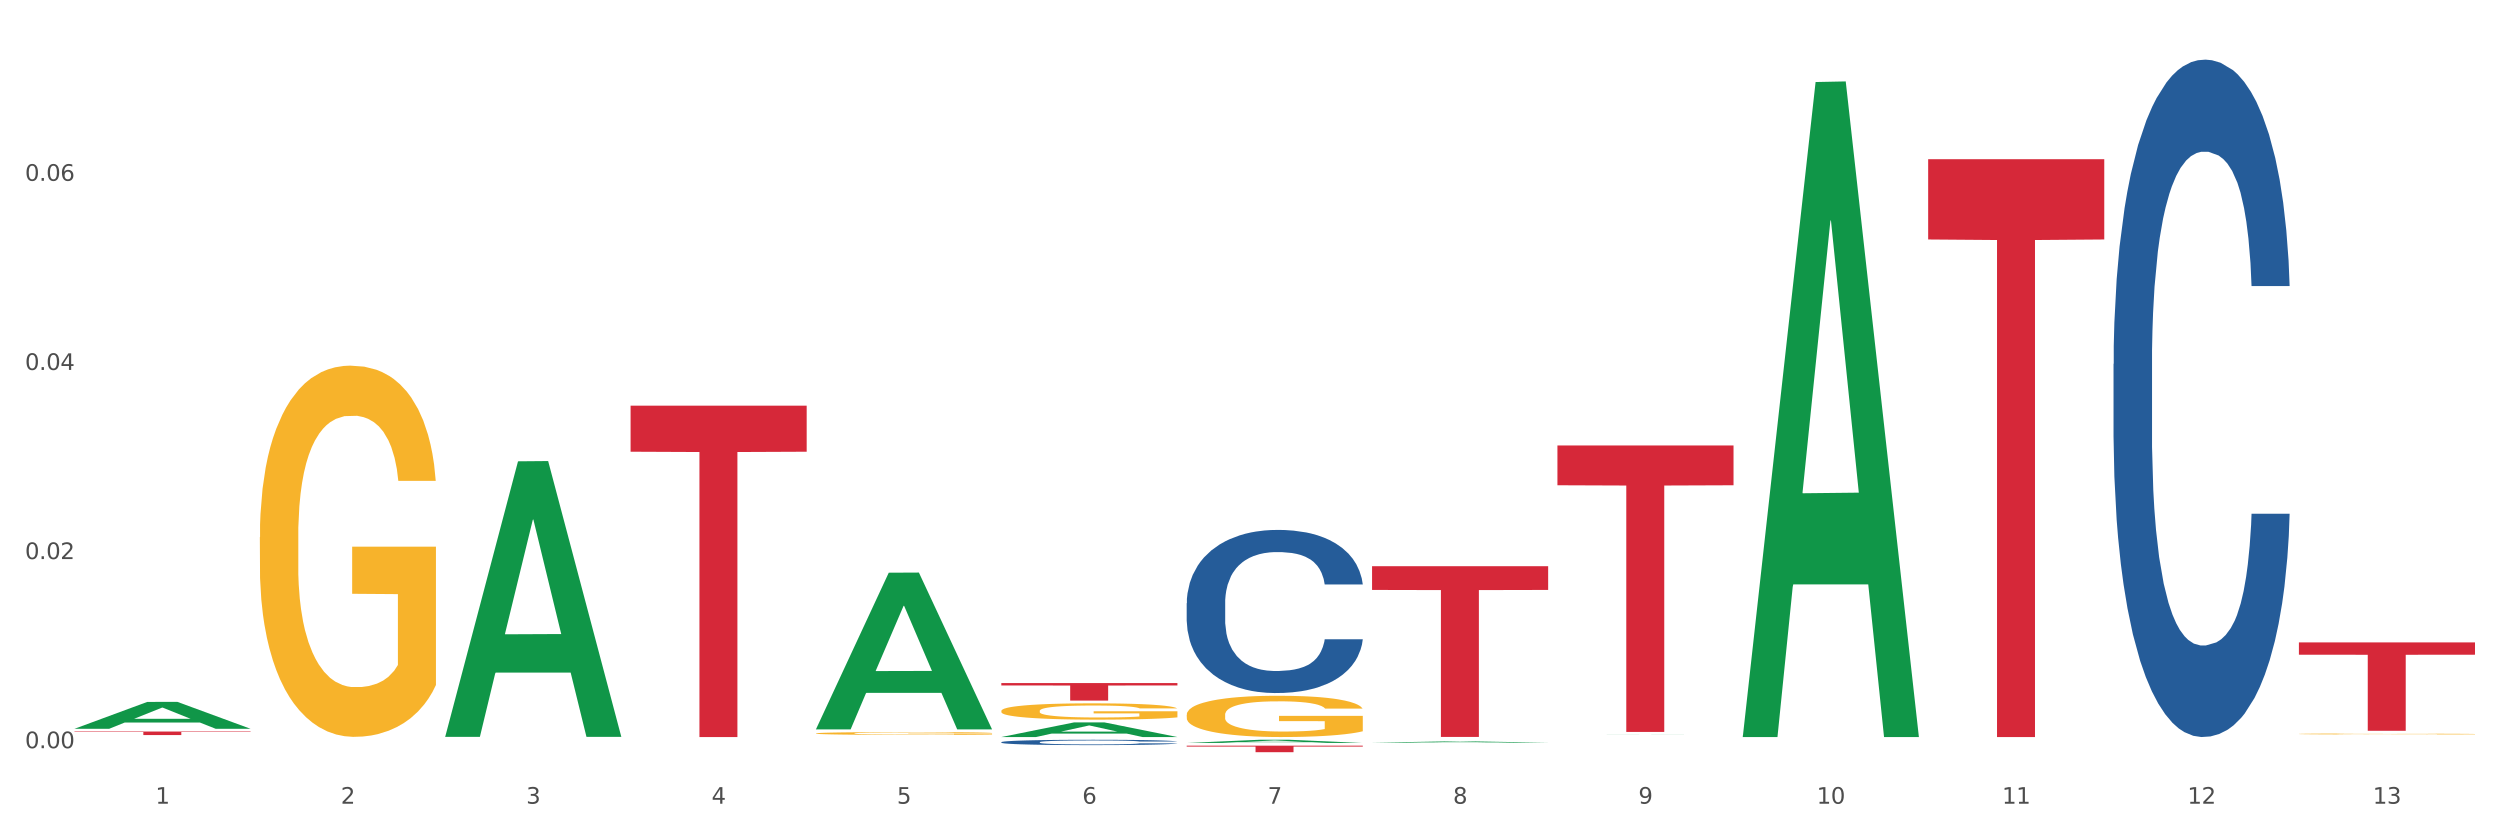 <?xml version="1.0" encoding="utf-8" standalone="no"?>
<!DOCTYPE svg PUBLIC "-//W3C//DTD SVG 1.1//EN"
  "http://www.w3.org/Graphics/SVG/1.1/DTD/svg11.dtd">
<svg xmlns:xlink="http://www.w3.org/1999/xlink" width="1080pt" height="360pt" viewBox="0 0 1080 360" xmlns="http://www.w3.org/2000/svg" version="1.1">
 <rect x="0" y="0" width="1080" height="360" fill="#333333" stroke="none"/>
 <defs>
  <style type="text/css">*{stroke-linejoin: round; stroke-linecap: butt}</style>
 </defs>
 <g id="figure_1">
  <g id="patch_1">
   <path d="M 0 360 
L 1080 360 
L 1080 0 
L 0 0 
z
" style="fill: #ffffff; stroke: #ffffff; stroke-linejoin: miter"/>
  </g>
  <g id="axes_1">
   <g id="matplotlib.axis_1">
    <g id="xtick_1">
     <g id="text_1">
      <!-- 1 -->
      <g style="fill: #4d4d4d" transform="translate(67.159 347.204) scale(0.096 -0.096)">
       <defs>
        <path id="DejaVuSans-31" d="M 794 531 
L 1825 531 
L 1825 4091 
L 703 3866 
L 703 4441 
L 1819 4666 
L 2450 4666 
L 2450 531 
L 3481 531 
L 3481 0 
L 794 0 
L 794 531 
z
" transform="scale(0.016)"/>
       </defs>
       <use xlink:href="#DejaVuSans-31"/>
      </g>
     </g>
    </g>
    <g id="xtick_2">
     <g id="text_2">
      <!-- 2 -->
      <g style="fill: #4d4d4d" transform="translate(147.238 347.204) scale(0.096 -0.096)">
       <defs>
        <path id="DejaVuSans-32" d="M 1228 531 
L 3431 531 
L 3431 0 
L 469 0 
L 469 531 
Q 828 903 1448 1529 
Q 2069 2156 2228 2338 
Q 2531 2678 2651 2914 
Q 2772 3150 2772 3378 
Q 2772 3750 2511 3984 
Q 2250 4219 1831 4219 
Q 1534 4219 1204 4116 
Q 875 4013 500 3803 
L 500 4441 
Q 881 4594 1212 4672 
Q 1544 4750 1819 4750 
Q 2544 4750 2975 4387 
Q 3406 4025 3406 3419 
Q 3406 3131 3298 2873 
Q 3191 2616 2906 2266 
Q 2828 2175 2409 1742 
Q 1991 1309 1228 531 
z
" transform="scale(0.016)"/>
       </defs>
       <use xlink:href="#DejaVuSans-32"/>
      </g>
     </g>
    </g>
    <g id="xtick_3">
     <g id="text_3">
      <!-- 3 -->
      <g style="fill: #4d4d4d" transform="translate(227.317 347.204) scale(0.096 -0.096)">
       <defs>
        <path id="DejaVuSans-33" d="M 2597 2516 
Q 3050 2419 3304 2112 
Q 3559 1806 3559 1356 
Q 3559 666 3084 287 
Q 2609 -91 1734 -91 
Q 1441 -91 1130 -33 
Q 819 25 488 141 
L 488 750 
Q 750 597 1062 519 
Q 1375 441 1716 441 
Q 2309 441 2620 675 
Q 2931 909 2931 1356 
Q 2931 1769 2642 2001 
Q 2353 2234 1838 2234 
L 1294 2234 
L 1294 2753 
L 1863 2753 
Q 2328 2753 2575 2939 
Q 2822 3125 2822 3475 
Q 2822 3834 2567 4026 
Q 2313 4219 1838 4219 
Q 1578 4219 1281 4162 
Q 984 4106 628 3988 
L 628 4550 
Q 988 4650 1302 4700 
Q 1616 4750 1894 4750 
Q 2613 4750 3031 4423 
Q 3450 4097 3450 3541 
Q 3450 3153 3228 2886 
Q 3006 2619 2597 2516 
z
" transform="scale(0.016)"/>
       </defs>
       <use xlink:href="#DejaVuSans-33"/>
      </g>
     </g>
    </g>
    <g id="xtick_4">
     <g id="text_4">
      <!-- 4 -->
      <g style="fill: #4d4d4d" transform="translate(307.396 347.204) scale(0.096 -0.096)">
       <defs>
        <path id="DejaVuSans-34" d="M 2419 4116 
L 825 1625 
L 2419 1625 
L 2419 4116 
z
M 2253 4666 
L 3047 4666 
L 3047 1625 
L 3713 1625 
L 3713 1100 
L 3047 1100 
L 3047 0 
L 2419 0 
L 2419 1100 
L 313 1100 
L 313 1709 
L 2253 4666 
z
" transform="scale(0.016)"/>
       </defs>
       <use xlink:href="#DejaVuSans-34"/>
      </g>
     </g>
    </g>
    <g id="xtick_5">
     <g id="text_5">
      <!-- 5 -->
      <g style="fill: #4d4d4d" transform="translate(387.475 347.204) scale(0.096 -0.096)">
       <defs>
        <path id="DejaVuSans-35" d="M 691 4666 
L 3169 4666 
L 3169 4134 
L 1269 4134 
L 1269 2991 
Q 1406 3038 1543 3061 
Q 1681 3084 1819 3084 
Q 2600 3084 3056 2656 
Q 3513 2228 3513 1497 
Q 3513 744 3044 326 
Q 2575 -91 1722 -91 
Q 1428 -91 1123 -41 
Q 819 9 494 109 
L 494 744 
Q 775 591 1075 516 
Q 1375 441 1709 441 
Q 2250 441 2565 725 
Q 2881 1009 2881 1497 
Q 2881 1984 2565 2268 
Q 2250 2553 1709 2553 
Q 1456 2553 1204 2497 
Q 953 2441 691 2322 
L 691 4666 
z
" transform="scale(0.016)"/>
       </defs>
       <use xlink:href="#DejaVuSans-35"/>
      </g>
     </g>
    </g>
    <g id="xtick_6">
     <g id="text_6">
      <!-- 6 -->
      <g style="fill: #4d4d4d" transform="translate(467.554 347.204) scale(0.096 -0.096)">
       <defs>
        <path id="DejaVuSans-36" d="M 2113 2584 
Q 1688 2584 1439 2293 
Q 1191 2003 1191 1497 
Q 1191 994 1439 701 
Q 1688 409 2113 409 
Q 2538 409 2786 701 
Q 3034 994 3034 1497 
Q 3034 2003 2786 2293 
Q 2538 2584 2113 2584 
z
M 3366 4563 
L 3366 3988 
Q 3128 4100 2886 4159 
Q 2644 4219 2406 4219 
Q 1781 4219 1451 3797 
Q 1122 3375 1075 2522 
Q 1259 2794 1537 2939 
Q 1816 3084 2150 3084 
Q 2853 3084 3261 2657 
Q 3669 2231 3669 1497 
Q 3669 778 3244 343 
Q 2819 -91 2113 -91 
Q 1303 -91 875 529 
Q 447 1150 447 2328 
Q 447 3434 972 4092 
Q 1497 4750 2381 4750 
Q 2619 4750 2861 4703 
Q 3103 4656 3366 4563 
z
" transform="scale(0.016)"/>
       </defs>
       <use xlink:href="#DejaVuSans-36"/>
      </g>
     </g>
    </g>
    <g id="xtick_7">
     <g id="text_7">
      <!-- 7 -->
      <g style="fill: #4d4d4d" transform="translate(547.634 347.204) scale(0.096 -0.096)">
       <defs>
        <path id="DejaVuSans-37" d="M 525 4666 
L 3525 4666 
L 3525 4397 
L 1831 0 
L 1172 0 
L 2766 4134 
L 525 4134 
L 525 4666 
z
" transform="scale(0.016)"/>
       </defs>
       <use xlink:href="#DejaVuSans-37"/>
      </g>
     </g>
    </g>
    <g id="xtick_8">
     <g id="text_8">
      <!-- 8 -->
      <g style="fill: #4d4d4d" transform="translate(627.713 347.204) scale(0.096 -0.096)">
       <defs>
        <path id="DejaVuSans-38" d="M 2034 2216 
Q 1584 2216 1326 1975 
Q 1069 1734 1069 1313 
Q 1069 891 1326 650 
Q 1584 409 2034 409 
Q 2484 409 2743 651 
Q 3003 894 3003 1313 
Q 3003 1734 2745 1975 
Q 2488 2216 2034 2216 
z
M 1403 2484 
Q 997 2584 770 2862 
Q 544 3141 544 3541 
Q 544 4100 942 4425 
Q 1341 4750 2034 4750 
Q 2731 4750 3128 4425 
Q 3525 4100 3525 3541 
Q 3525 3141 3298 2862 
Q 3072 2584 2669 2484 
Q 3125 2378 3379 2068 
Q 3634 1759 3634 1313 
Q 3634 634 3220 271 
Q 2806 -91 2034 -91 
Q 1263 -91 848 271 
Q 434 634 434 1313 
Q 434 1759 690 2068 
Q 947 2378 1403 2484 
z
M 1172 3481 
Q 1172 3119 1398 2916 
Q 1625 2713 2034 2713 
Q 2441 2713 2670 2916 
Q 2900 3119 2900 3481 
Q 2900 3844 2670 4047 
Q 2441 4250 2034 4250 
Q 1625 4250 1398 4047 
Q 1172 3844 1172 3481 
z
" transform="scale(0.016)"/>
       </defs>
       <use xlink:href="#DejaVuSans-38"/>
      </g>
     </g>
    </g>
    <g id="xtick_9">
     <g id="text_9">
      <!-- 9 -->
      <g style="fill: #4d4d4d" transform="translate(707.792 347.204) scale(0.096 -0.096)">
       <defs>
        <path id="DejaVuSans-39" d="M 703 97 
L 703 672 
Q 941 559 1184 500 
Q 1428 441 1663 441 
Q 2288 441 2617 861 
Q 2947 1281 2994 2138 
Q 2813 1869 2534 1725 
Q 2256 1581 1919 1581 
Q 1219 1581 811 2004 
Q 403 2428 403 3163 
Q 403 3881 828 4315 
Q 1253 4750 1959 4750 
Q 2769 4750 3195 4129 
Q 3622 3509 3622 2328 
Q 3622 1225 3098 567 
Q 2575 -91 1691 -91 
Q 1453 -91 1209 -44 
Q 966 3 703 97 
z
M 1959 2075 
Q 2384 2075 2632 2365 
Q 2881 2656 2881 3163 
Q 2881 3666 2632 3958 
Q 2384 4250 1959 4250 
Q 1534 4250 1286 3958 
Q 1038 3666 1038 3163 
Q 1038 2656 1286 2365 
Q 1534 2075 1959 2075 
z
" transform="scale(0.016)"/>
       </defs>
       <use xlink:href="#DejaVuSans-39"/>
      </g>
     </g>
    </g>
    <g id="xtick_10">
     <g id="text_10">
      <!-- 10 -->
      <g style="fill: #4d4d4d" transform="translate(784.817 347.204) scale(0.096 -0.096)">
       <defs>
        <path id="DejaVuSans-30" d="M 2034 4250 
Q 1547 4250 1301 3770 
Q 1056 3291 1056 2328 
Q 1056 1369 1301 889 
Q 1547 409 2034 409 
Q 2525 409 2770 889 
Q 3016 1369 3016 2328 
Q 3016 3291 2770 3770 
Q 2525 4250 2034 4250 
z
M 2034 4750 
Q 2819 4750 3233 4129 
Q 3647 3509 3647 2328 
Q 3647 1150 3233 529 
Q 2819 -91 2034 -91 
Q 1250 -91 836 529 
Q 422 1150 422 2328 
Q 422 3509 836 4129 
Q 1250 4750 2034 4750 
z
" transform="scale(0.016)"/>
       </defs>
       <use xlink:href="#DejaVuSans-31"/>
       <use xlink:href="#DejaVuSans-30" transform="translate(63.623 0)"/>
      </g>
     </g>
    </g>
    <g id="xtick_11">
     <g id="text_11">
      <!-- 11 -->
      <g style="fill: #4d4d4d" transform="translate(864.896 347.204) scale(0.096 -0.096)">
       <use xlink:href="#DejaVuSans-31"/>
       <use xlink:href="#DejaVuSans-31" transform="translate(63.623 0)"/>
      </g>
     </g>
    </g>
    <g id="xtick_12">
     <g id="text_12">
      <!-- 12 -->
      <g style="fill: #4d4d4d" transform="translate(944.975 347.204) scale(0.096 -0.096)">
       <use xlink:href="#DejaVuSans-31"/>
       <use xlink:href="#DejaVuSans-32" transform="translate(63.623 0)"/>
      </g>
     </g>
    </g>
    <g id="xtick_13">
     <g id="text_13">
      <!-- 13 -->
      <g style="fill: #4d4d4d" transform="translate(1025.054 347.204) scale(0.096 -0.096)">
       <use xlink:href="#DejaVuSans-31"/>
       <use xlink:href="#DejaVuSans-33" transform="translate(63.623 0)"/>
      </g>
     </g>
    </g>
    <g id="xtick_14"/>
    <g id="xtick_15"/>
    <g id="xtick_16"/>
    <g id="xtick_17"/>
    <g id="xtick_18"/>
    <g id="xtick_19"/>
    <g id="xtick_20"/>
    <g id="xtick_21"/>
    <g id="xtick_22"/>
    <g id="xtick_23"/>
    <g id="xtick_24"/>
    <g id="xtick_25"/>
   </g>
   <g id="matplotlib.axis_2">
    <g id="ytick_1">
     <g id="text_14">
      <!-- 0.00 -->
      <g style="fill: #4d4d4d" transform="translate(10.8 323.225) scale(0.096 -0.096)">
       <defs>
        <path id="DejaVuSans-2e" d="M 684 794 
L 1344 794 
L 1344 0 
L 684 0 
L 684 794 
z
" transform="scale(0.016)"/>
       </defs>
       <use xlink:href="#DejaVuSans-30"/>
       <use xlink:href="#DejaVuSans-2e" transform="translate(63.623 0)"/>
       <use xlink:href="#DejaVuSans-30" transform="translate(95.41 0)"/>
       <use xlink:href="#DejaVuSans-30" transform="translate(159.033 0)"/>
      </g>
     </g>
    </g>
    <g id="ytick_2">
     <g id="text_15">
      <!-- 0.02 -->
      <g style="fill: #4d4d4d" transform="translate(10.8 241.519) scale(0.096 -0.096)">
       <use xlink:href="#DejaVuSans-30"/>
       <use xlink:href="#DejaVuSans-2e" transform="translate(63.623 0)"/>
       <use xlink:href="#DejaVuSans-30" transform="translate(95.41 0)"/>
       <use xlink:href="#DejaVuSans-32" transform="translate(159.033 0)"/>
      </g>
     </g>
    </g>
    <g id="ytick_3">
     <g id="text_16">
      <!-- 0.04 -->
      <g style="fill: #4d4d4d" transform="translate(10.8 159.813) scale(0.096 -0.096)">
       <use xlink:href="#DejaVuSans-30"/>
       <use xlink:href="#DejaVuSans-2e" transform="translate(63.623 0)"/>
       <use xlink:href="#DejaVuSans-30" transform="translate(95.41 0)"/>
       <use xlink:href="#DejaVuSans-34" transform="translate(159.033 0)"/>
      </g>
     </g>
    </g>
    <g id="ytick_4">
     <g id="text_17">
      <!-- 0.06 -->
      <g style="fill: #4d4d4d" transform="translate(10.8 78.107) scale(0.096 -0.096)">
       <use xlink:href="#DejaVuSans-30"/>
       <use xlink:href="#DejaVuSans-2e" transform="translate(63.623 0)"/>
       <use xlink:href="#DejaVuSans-30" transform="translate(95.41 0)"/>
       <use xlink:href="#DejaVuSans-36" transform="translate(159.033 0)"/>
      </g>
     </g>
    </g>
    <g id="ytick_5"/>
    <g id="ytick_6"/>
    <g id="ytick_7"/>
    <g id="ytick_8"/>
   </g>
   <g id="PolyCollection_1">
    <path d="M 32.175 314.823 
L 32.253 314.812 
L 63.625 303.224 
L 76.644 303.213 
L 108.25 314.845 
L 93.192 314.845 
L 86.369 312.136 
L 53.978 312.136 
L 53.743 312.18 
L 47.155 314.845 
L 32.175 314.845 
L 32.175 314.823 
L 58.056 310.52 
L 82.291 310.509 
L 70.291 305.692 
L 70.134 305.67 
L 69.977 305.703 
L 57.978 310.509 
L 58.056 310.52 
L 32.175 314.823 
z
" clip-path="url(#p3096d44875)" style="fill: #109648"/>
    <path d="M 432.571 307.099 
L 432.661 307.092 
L 432.661 306.861 
L 432.84 306.661 
L 433.738 306.178 
L 435.086 305.779 
L 436.074 305.567 
L 437.062 305.393 
L 438.229 305.219 
L 439.666 305.039 
L 442.271 304.775 
L 443.888 304.64 
L 445.864 304.498 
L 449.456 304.292 
L 452.061 304.176 
L 454.756 304.08 
L 459.157 303.964 
L 462.031 303.912 
L 465.085 303.874 
L 468.767 303.848 
L 471.551 303.841 
L 477.659 303.861 
L 482.868 303.919 
L 485.383 303.964 
L 488.617 304.041 
L 490.323 304.092 
L 493.108 304.195 
L 495.982 304.331 
L 497.958 304.446 
L 500.922 304.665 
L 503.167 304.884 
L 505.233 305.155 
L 506.311 305.341 
L 507.119 305.515 
L 507.838 305.715 
L 508.556 306.03 
L 492.389 306.03 
L 491.76 305.805 
L 490.772 305.592 
L 489.335 305.386 
L 488.078 305.258 
L 485.922 305.097 
L 483.946 304.994 
L 481.88 304.916 
L 479.366 304.852 
L 477.39 304.82 
L 474.605 304.794 
L 469.126 304.801 
L 465.444 304.852 
L 462.929 304.916 
L 461.312 304.974 
L 459.875 305.039 
L 458.258 305.129 
L 456.372 305.264 
L 455.025 305.386 
L 453.678 305.541 
L 452.6 305.695 
L 451.612 305.876 
L 450.804 306.069 
L 450.175 306.268 
L 449.636 306.513 
L 449.187 306.918 
L 449.187 307.8 
L 449.367 308 
L 449.816 308.264 
L 450.355 308.463 
L 451.253 308.702 
L 452.061 308.863 
L 453.588 309.094 
L 455.295 309.287 
L 456.642 309.41 
L 457.989 309.513 
L 460.324 309.654 
L 462.929 309.77 
L 465.174 309.841 
L 468.228 309.905 
L 470.294 309.931 
L 472.09 309.944 
L 476.491 309.944 
L 479.635 309.925 
L 483.138 309.88 
L 485.832 309.822 
L 488.078 309.751 
L 490.593 309.635 
L 492.209 309.526 
L 492.209 308.18 
L 472.45 308.174 
L 472.45 307.279 
L 508.646 307.279 
L 508.646 309.905 
L 507.119 310.041 
L 505.413 310.163 
L 503.616 310.272 
L 500.922 310.408 
L 497.688 310.536 
L 494.814 310.626 
L 491.76 310.704 
L 488.168 310.774 
L 483.497 310.839 
L 480.623 310.865 
L 477.03 310.884 
L 472.809 310.89 
L 469.126 310.877 
L 465.534 310.845 
L 461.761 310.787 
L 458.079 310.704 
L 455.295 310.62 
L 452.51 310.517 
L 449.546 310.382 
L 447.211 310.253 
L 445.415 310.137 
L 443.439 309.989 
L 441.283 309.796 
L 439.666 309.622 
L 438.229 309.442 
L 436.702 309.21 
L 435.625 309.011 
L 434.547 308.76 
L 433.918 308.573 
L 433.199 308.283 
L 432.661 307.878 
L 432.571 307.099 
z
" clip-path="url(#p3096d44875)" style="fill: #f7b32b"/>
    <path d="M 512.65 308.812 
L 512.74 308.796 
L 512.74 308.209 
L 512.919 307.705 
L 513.818 306.483 
L 515.165 305.474 
L 516.153 304.936 
L 517.141 304.497 
L 518.308 304.057 
L 519.745 303.601 
L 522.35 302.933 
L 523.967 302.592 
L 525.943 302.233 
L 529.536 301.712 
L 532.14 301.419 
L 534.835 301.175 
L 539.236 300.882 
L 542.11 300.751 
L 545.164 300.654 
L 548.846 300.589 
L 551.631 300.572 
L 557.738 300.621 
L 562.948 300.768 
L 565.462 300.882 
L 568.696 301.077 
L 570.402 301.207 
L 573.187 301.468 
L 576.061 301.81 
L 578.037 302.103 
L 581.001 302.657 
L 583.246 303.21 
L 585.312 303.894 
L 586.39 304.366 
L 587.198 304.806 
L 587.917 305.311 
L 588.635 306.109 
L 572.468 306.109 
L 571.839 305.539 
L 570.851 305.001 
L 569.414 304.48 
L 568.157 304.155 
L 566.001 303.748 
L 564.025 303.487 
L 561.96 303.292 
L 559.445 303.129 
L 557.469 303.047 
L 554.684 302.982 
L 549.206 302.999 
L 545.523 303.129 
L 543.008 303.292 
L 541.391 303.438 
L 539.954 303.601 
L 538.338 303.829 
L 536.451 304.171 
L 535.104 304.48 
L 533.757 304.871 
L 532.679 305.262 
L 531.691 305.718 
L 530.883 306.206 
L 530.254 306.711 
L 529.715 307.33 
L 529.266 308.356 
L 529.266 310.587 
L 529.446 311.092 
L 529.895 311.759 
L 530.434 312.264 
L 531.332 312.866 
L 532.14 313.274 
L 533.667 313.86 
L 535.374 314.348 
L 536.721 314.658 
L 538.068 314.918 
L 540.403 315.276 
L 543.008 315.569 
L 545.254 315.749 
L 548.307 315.911 
L 550.373 315.977 
L 552.169 316.009 
L 556.571 316.009 
L 559.714 315.96 
L 563.217 315.846 
L 565.912 315.7 
L 568.157 315.521 
L 570.672 315.228 
L 572.289 314.951 
L 572.289 311.547 
L 552.529 311.531 
L 552.529 309.268 
L 588.725 309.268 
L 588.725 315.911 
L 587.198 316.253 
L 585.492 316.563 
L 583.695 316.84 
L 581.001 317.182 
L 577.767 317.507 
L 574.893 317.735 
L 571.839 317.931 
L 568.247 318.11 
L 563.576 318.273 
L 560.702 318.338 
L 557.109 318.387 
L 552.888 318.403 
L 549.206 318.37 
L 545.613 318.289 
L 541.841 318.142 
L 538.158 317.931 
L 535.374 317.719 
L 532.589 317.458 
L 529.625 317.116 
L 527.29 316.791 
L 525.494 316.498 
L 523.518 316.123 
L 521.362 315.635 
L 519.745 315.195 
L 518.308 314.739 
L 516.781 314.153 
L 515.704 313.648 
L 514.626 313.013 
L 513.997 312.541 
L 513.279 311.808 
L 512.74 310.782 
L 512.65 308.812 
z
" clip-path="url(#p3096d44875)" style="fill: #f7b32b"/>
    <path d="M 993.125 317.063 
L 993.215 317.063 
L 993.215 317.049 
L 993.394 317.038 
L 994.292 317.01 
L 995.64 316.987 
L 996.628 316.974 
L 997.616 316.964 
L 998.783 316.954 
L 1000.22 316.944 
L 1002.825 316.928 
L 1004.442 316.921 
L 1006.418 316.912 
L 1010.01 316.9 
L 1012.615 316.894 
L 1015.31 316.888 
L 1019.711 316.881 
L 1022.585 316.879 
L 1025.639 316.876 
L 1029.321 316.875 
L 1032.105 316.874 
L 1038.213 316.876 
L 1043.422 316.879 
L 1045.937 316.881 
L 1049.171 316.886 
L 1050.877 316.889 
L 1053.662 316.895 
L 1056.536 316.903 
L 1058.512 316.909 
L 1061.476 316.922 
L 1063.721 316.935 
L 1065.787 316.95 
L 1066.865 316.961 
L 1067.673 316.971 
L 1068.392 316.983 
L 1069.11 317.001 
L 1052.943 317.001 
L 1052.314 316.988 
L 1051.326 316.976 
L 1049.889 316.964 
L 1048.632 316.956 
L 1046.476 316.947 
L 1044.5 316.941 
L 1042.434 316.937 
L 1039.92 316.933 
L 1037.944 316.931 
L 1035.159 316.93 
L 1029.68 316.93 
L 1025.998 316.933 
L 1023.483 316.937 
L 1021.866 316.94 
L 1020.429 316.944 
L 1018.813 316.949 
L 1016.926 316.957 
L 1015.579 316.964 
L 1014.232 316.973 
L 1013.154 316.982 
L 1012.166 316.992 
L 1011.358 317.003 
L 1010.729 317.015 
L 1010.19 317.029 
L 1009.741 317.053 
L 1009.741 317.104 
L 1009.921 317.115 
L 1010.37 317.131 
L 1010.909 317.142 
L 1011.807 317.156 
L 1012.615 317.165 
L 1014.142 317.179 
L 1015.849 317.19 
L 1017.196 317.197 
L 1018.543 317.203 
L 1020.878 317.211 
L 1023.483 317.218 
L 1025.728 317.222 
L 1028.782 317.226 
L 1030.848 317.227 
L 1032.644 317.228 
L 1037.045 317.228 
L 1040.189 317.227 
L 1043.692 317.224 
L 1046.386 317.221 
L 1048.632 317.217 
L 1051.147 317.21 
L 1052.763 317.204 
L 1052.763 317.126 
L 1033.004 317.125 
L 1033.004 317.074 
L 1069.2 317.074 
L 1069.2 317.226 
L 1067.673 317.233 
L 1065.967 317.241 
L 1064.17 317.247 
L 1061.476 317.255 
L 1058.242 317.262 
L 1055.368 317.267 
L 1052.314 317.272 
L 1048.722 317.276 
L 1044.051 317.28 
L 1041.177 317.281 
L 1037.584 317.282 
L 1033.363 317.283 
L 1029.68 317.282 
L 1026.088 317.28 
L 1022.315 317.277 
L 1018.633 317.272 
L 1015.849 317.267 
L 1013.064 317.261 
L 1010.1 317.253 
L 1007.765 317.246 
L 1005.969 317.239 
L 1003.993 317.23 
L 1001.837 317.219 
L 1000.22 317.209 
L 998.783 317.199 
L 997.256 317.185 
L 996.179 317.174 
L 995.101 317.159 
L 994.472 317.148 
L 993.754 317.132 
L 993.215 317.108 
L 993.125 317.063 
z
" clip-path="url(#p3096d44875)" style="fill: #f7b32b"/>
    <path d="M 913.046 157.249 
L 913.136 156.981 
L 913.136 149.498 
L 913.405 139.343 
L 914.395 120.635 
L 915.653 106.47 
L 917.812 89.901 
L 918.981 82.952 
L 920.509 75.202 
L 923.657 62.641 
L 927.254 51.95 
L 929.771 46.071 
L 931.66 42.329 
L 935.886 35.648 
L 938.314 32.708 
L 940.832 30.303 
L 942.99 28.699 
L 946.587 26.829 
L 949.465 26.027 
L 952.792 25.759 
L 955.579 26.027 
L 959.266 27.096 
L 964.662 30.303 
L 966.73 32.174 
L 969.518 35.381 
L 972.395 39.657 
L 974.733 43.933 
L 977.431 50.08 
L 980.218 58.097 
L 982.916 68.253 
L 984.805 77.607 
L 986.333 87.495 
L 987.682 99.522 
L 988.671 112.617 
L 989.121 123.575 
L 972.665 123.575 
L 972.215 113.686 
L 971.316 102.996 
L 970.417 95.78 
L 969.428 89.901 
L 967.899 83.219 
L 966.55 78.943 
L 964.302 73.865 
L 962.234 70.658 
L 960.525 68.787 
L 958.457 67.184 
L 954.051 65.58 
L 950.903 65.58 
L 948.925 66.115 
L 946.497 67.451 
L 944.429 69.322 
L 942.001 72.529 
L 940.113 76.003 
L 938.224 80.547 
L 937.145 83.754 
L 935.527 89.633 
L 934.447 94.444 
L 933.009 102.729 
L 932.199 108.608 
L 930.761 123.842 
L 930.131 135.066 
L 929.861 142.817 
L 929.681 151.369 
L 929.681 193.061 
L 930.221 211.768 
L 930.671 219.786 
L 931.39 228.873 
L 932.739 240.632 
L 934.717 252.124 
L 936.785 260.409 
L 938.494 265.486 
L 940.113 269.228 
L 941.731 272.168 
L 943.71 274.84 
L 945.328 276.444 
L 947.756 278.047 
L 950.634 278.849 
L 952.882 278.849 
L 957.468 277.513 
L 959.536 276.177 
L 961.514 274.306 
L 963.673 271.366 
L 965.381 268.159 
L 966.37 265.754 
L 967.989 260.676 
L 969.248 255.331 
L 970.327 249.184 
L 971.046 243.839 
L 971.856 235.821 
L 972.485 226.735 
L 972.665 221.924 
L 989.121 221.924 
L 988.761 231.545 
L 988.132 240.899 
L 986.873 253.46 
L 985.884 260.676 
L 984.355 269.495 
L 982.736 276.978 
L 980.488 285.263 
L 978.42 291.41 
L 976.262 296.755 
L 973.924 301.566 
L 969.697 308.247 
L 968.169 310.118 
L 964.931 313.325 
L 962.414 315.196 
L 958.727 317.067 
L 954.95 318.136 
L 950.993 318.403 
L 947.486 317.868 
L 943.62 316.265 
L 941.192 314.661 
L 938.494 312.256 
L 935.347 308.514 
L 932.379 303.971 
L 929.592 298.626 
L 926.984 292.479 
L 924.556 285.531 
L 921.409 274.039 
L 919.071 262.814 
L 917.362 252.391 
L 916.193 243.572 
L 915.024 232.347 
L 914.395 224.597 
L 913.405 205.889 
L 913.046 188.517 
L 913.046 157.249 
z
" clip-path="url(#p3096d44875)" style="fill: #255c99"/>
    <path d="M 512.65 260.585 
L 512.74 260.52 
L 512.74 258.718 
L 513.01 256.272 
L 513.999 251.767 
L 515.258 248.355 
L 517.416 244.365 
L 518.585 242.691 
L 520.114 240.825 
L 523.261 237.8 
L 526.858 235.225 
L 529.376 233.809 
L 531.264 232.908 
L 535.49 231.299 
L 537.918 230.591 
L 540.436 230.011 
L 542.594 229.625 
L 546.191 229.175 
L 549.069 228.981 
L 552.396 228.917 
L 555.184 228.981 
L 558.871 229.239 
L 564.266 230.011 
L 566.334 230.462 
L 569.122 231.234 
L 571.999 232.264 
L 574.337 233.294 
L 577.035 234.774 
L 579.823 236.705 
L 582.52 239.151 
L 584.409 241.404 
L 585.937 243.785 
L 587.286 246.682 
L 588.275 249.836 
L 588.725 252.475 
L 572.269 252.475 
L 571.819 250.093 
L 570.92 247.519 
L 570.021 245.781 
L 569.032 244.365 
L 567.503 242.756 
L 566.154 241.726 
L 563.906 240.503 
L 561.838 239.73 
L 560.129 239.28 
L 558.061 238.894 
L 553.655 238.508 
L 550.508 238.508 
L 548.529 238.636 
L 546.101 238.958 
L 544.033 239.409 
L 541.605 240.181 
L 539.717 241.018 
L 537.828 242.112 
L 536.749 242.884 
L 535.131 244.3 
L 534.052 245.459 
L 532.613 247.454 
L 531.804 248.87 
L 530.365 252.539 
L 529.735 255.243 
L 529.466 257.109 
L 529.286 259.169 
L 529.286 269.21 
L 529.825 273.715 
L 530.275 275.646 
L 530.994 277.835 
L 532.343 280.667 
L 534.321 283.434 
L 536.39 285.43 
L 538.098 286.653 
L 539.717 287.554 
L 541.335 288.262 
L 543.314 288.906 
L 544.932 289.292 
L 547.36 289.678 
L 550.238 289.871 
L 552.486 289.871 
L 557.072 289.549 
L 559.14 289.227 
L 561.119 288.777 
L 563.277 288.069 
L 564.985 287.296 
L 565.974 286.717 
L 567.593 285.494 
L 568.852 284.207 
L 569.931 282.726 
L 570.65 281.439 
L 571.46 279.508 
L 572.089 277.32 
L 572.269 276.161 
L 588.725 276.161 
L 588.365 278.478 
L 587.736 280.731 
L 586.477 283.756 
L 585.488 285.494 
L 583.959 287.618 
L 582.341 289.42 
L 580.092 291.416 
L 578.024 292.896 
L 575.866 294.183 
L 573.528 295.342 
L 569.302 296.951 
L 567.773 297.402 
L 564.536 298.174 
L 562.018 298.625 
L 558.331 299.075 
L 554.554 299.333 
L 550.598 299.397 
L 547.091 299.268 
L 543.224 298.882 
L 540.796 298.496 
L 538.098 297.917 
L 534.951 297.016 
L 531.983 295.921 
L 529.196 294.634 
L 526.588 293.154 
L 524.16 291.48 
L 521.013 288.712 
L 518.675 286.009 
L 516.966 283.499 
L 515.797 281.375 
L 514.628 278.671 
L 513.999 276.805 
L 513.01 272.299 
L 512.65 268.116 
L 512.65 260.585 
z
" clip-path="url(#p3096d44875)" style="fill: #255c99"/>
    <path d="M 432.571 320.617 
L 432.661 320.615 
L 432.661 320.555 
L 432.93 320.475 
L 433.92 320.327 
L 435.179 320.216 
L 437.337 320.085 
L 438.506 320.03 
L 440.034 319.969 
L 443.182 319.869 
L 446.779 319.785 
L 449.297 319.739 
L 451.185 319.709 
L 455.411 319.656 
L 457.839 319.633 
L 460.357 319.614 
L 462.515 319.601 
L 466.112 319.587 
L 468.99 319.58 
L 472.317 319.578 
L 475.105 319.58 
L 478.791 319.589 
L 484.187 319.614 
L 486.255 319.629 
L 489.043 319.654 
L 491.92 319.688 
L 494.258 319.722 
L 496.956 319.77 
L 499.744 319.834 
L 502.441 319.914 
L 504.33 319.988 
L 505.858 320.066 
L 507.207 320.161 
L 508.196 320.264 
L 508.646 320.351 
L 492.19 320.351 
L 491.74 320.273 
L 490.841 320.188 
L 489.942 320.131 
L 488.953 320.085 
L 487.424 320.032 
L 486.075 319.998 
L 483.827 319.958 
L 481.759 319.933 
L 480.05 319.918 
L 477.982 319.905 
L 473.576 319.893 
L 470.429 319.893 
L 468.45 319.897 
L 466.022 319.907 
L 463.954 319.922 
L 461.526 319.948 
L 459.638 319.975 
L 457.749 320.011 
L 456.67 320.036 
L 455.052 320.083 
L 453.973 320.121 
L 452.534 320.186 
L 451.724 320.232 
L 450.286 320.353 
L 449.656 320.441 
L 449.386 320.503 
L 449.207 320.57 
L 449.207 320.9 
L 449.746 321.047 
L 450.196 321.111 
L 450.915 321.182 
L 452.264 321.275 
L 454.242 321.366 
L 456.311 321.431 
L 458.019 321.472 
L 459.638 321.501 
L 461.256 321.524 
L 463.235 321.545 
L 464.853 321.558 
L 467.281 321.571 
L 470.159 321.577 
L 472.407 321.577 
L 476.993 321.567 
L 479.061 321.556 
L 481.039 321.541 
L 483.198 321.518 
L 484.906 321.493 
L 485.895 321.474 
L 487.514 321.434 
L 488.773 321.391 
L 489.852 321.343 
L 490.571 321.301 
L 491.381 321.237 
L 492.01 321.166 
L 492.19 321.128 
L 508.646 321.128 
L 508.286 321.204 
L 507.657 321.277 
L 506.398 321.377 
L 505.409 321.434 
L 503.88 321.503 
L 502.261 321.562 
L 500.013 321.628 
L 497.945 321.676 
L 495.787 321.719 
L 493.449 321.757 
L 489.222 321.809 
L 487.694 321.824 
L 484.457 321.849 
L 481.939 321.864 
L 478.252 321.879 
L 474.475 321.887 
L 470.518 321.89 
L 467.011 321.885 
L 463.145 321.873 
L 460.717 321.86 
L 458.019 321.841 
L 454.872 321.811 
L 451.904 321.776 
L 449.117 321.733 
L 446.509 321.685 
L 444.081 321.63 
L 440.934 321.539 
L 438.596 321.45 
L 436.887 321.368 
L 435.718 321.299 
L 434.549 321.21 
L 433.92 321.149 
L 432.93 321.001 
L 432.571 320.864 
L 432.571 320.617 
z
" clip-path="url(#p3096d44875)" style="fill: #255c99"/>
    <path d="M 32.175 316.02 
L 108.25 316.02 
L 108.25 316.235 
L 78.325 316.236 
L 78.325 317.563 
L 61.92 317.563 
L 61.92 316.236 
L 32.175 316.235 
L 32.175 316.022 
L 32.175 316.02 
z
" clip-path="url(#p3096d44875)" style="fill: #d62839"/>
    <path d="M 272.412 175.248 
L 348.488 175.248 
L 348.488 195.142 
L 318.562 195.276 
L 318.562 318.403 
L 302.157 318.403 
L 302.157 195.276 
L 272.412 195.142 
L 272.412 175.382 
L 272.412 175.248 
z
" clip-path="url(#p3096d44875)" style="fill: #d62839"/>
    <path d="M 432.571 295.076 
L 508.646 295.076 
L 508.646 296.131 
L 478.721 296.138 
L 478.721 302.666 
L 462.316 302.666 
L 462.316 296.138 
L 432.571 296.131 
L 432.571 295.083 
L 432.571 295.076 
z
" clip-path="url(#p3096d44875)" style="fill: #d62839"/>
    <path d="M 512.65 322.136 
L 588.725 322.136 
L 588.725 322.527 
L 558.8 322.53 
L 558.8 324.95 
L 542.395 324.95 
L 542.395 322.53 
L 512.65 322.527 
L 512.65 322.139 
L 512.65 322.136 
z
" clip-path="url(#p3096d44875)" style="fill: #d62839"/>
    <path d="M 592.729 244.597 
L 668.804 244.597 
L 668.804 254.849 
L 638.879 254.918 
L 638.879 318.369 
L 622.474 318.369 
L 622.474 254.918 
L 592.729 254.849 
L 592.729 244.666 
L 592.729 244.597 
z
" clip-path="url(#p3096d44875)" style="fill: #d62839"/>
    <path d="M 672.808 192.431 
L 748.883 192.431 
L 748.883 209.632 
L 718.958 209.748 
L 718.958 316.208 
L 702.553 316.208 
L 702.553 209.748 
L 672.808 209.632 
L 672.808 192.547 
L 672.808 192.431 
z
" clip-path="url(#p3096d44875)" style="fill: #d62839"/>
    <path d="M 832.967 68.762 
L 909.042 68.762 
L 909.042 103.454 
L 879.116 103.688 
L 879.116 318.403 
L 862.712 318.403 
L 862.712 103.688 
L 832.967 103.454 
L 832.967 68.996 
L 832.967 68.762 
z
" clip-path="url(#p3096d44875)" style="fill: #d62839"/>
    <path d="M 993.125 277.525 
L 1069.2 277.525 
L 1069.2 282.83 
L 1039.275 282.866 
L 1039.275 315.699 
L 1022.87 315.699 
L 1022.87 282.866 
L 993.125 282.83 
L 993.125 277.561 
L 993.125 277.525 
z
" clip-path="url(#p3096d44875)" style="fill: #d62839"/>
    <path d="M 352.492 316.828 
L 352.581 316.827 
L 352.581 316.787 
L 352.761 316.752 
L 353.659 316.669 
L 355.006 316.6 
L 355.994 316.564 
L 356.982 316.534 
L 358.15 316.504 
L 359.587 316.473 
L 362.192 316.427 
L 363.809 316.404 
L 365.785 316.379 
L 369.377 316.344 
L 371.982 316.324 
L 374.676 316.307 
L 379.078 316.287 
L 381.952 316.278 
L 385.005 316.272 
L 388.688 316.267 
L 391.472 316.266 
L 397.58 316.269 
L 402.789 316.279 
L 405.304 316.287 
L 408.538 316.301 
L 410.244 316.309 
L 413.028 316.327 
L 415.903 316.35 
L 417.879 316.37 
L 420.843 316.408 
L 423.088 316.446 
L 425.154 316.493 
L 426.232 316.525 
L 427.04 316.555 
L 427.758 316.589 
L 428.477 316.644 
L 412.31 316.644 
L 411.681 316.605 
L 410.693 316.568 
L 409.256 316.533 
L 407.999 316.51 
L 405.843 316.483 
L 403.867 316.465 
L 401.801 316.451 
L 399.286 316.44 
L 397.31 316.435 
L 394.526 316.43 
L 389.047 316.431 
L 385.365 316.44 
L 382.85 316.451 
L 381.233 316.461 
L 379.796 316.473 
L 378.179 316.488 
L 376.293 316.511 
L 374.946 316.533 
L 373.599 316.559 
L 372.521 316.586 
L 371.533 316.617 
L 370.724 316.65 
L 370.096 316.685 
L 369.557 316.727 
L 369.108 316.797 
L 369.108 316.949 
L 369.287 316.983 
L 369.737 317.029 
L 370.275 317.063 
L 371.174 317.104 
L 371.982 317.132 
L 373.509 317.172 
L 375.215 317.205 
L 376.563 317.226 
L 377.91 317.244 
L 380.245 317.268 
L 382.85 317.288 
L 385.095 317.301 
L 388.149 317.312 
L 390.215 317.316 
L 392.011 317.318 
L 396.412 317.318 
L 399.556 317.315 
L 403.059 317.307 
L 405.753 317.297 
L 407.999 317.285 
L 410.514 317.265 
L 412.13 317.246 
L 412.13 317.014 
L 392.37 317.013 
L 392.37 316.859 
L 428.567 316.859 
L 428.567 317.312 
L 427.04 317.335 
L 425.333 317.356 
L 423.537 317.375 
L 420.843 317.398 
L 417.609 317.42 
L 414.735 317.436 
L 411.681 317.449 
L 408.088 317.462 
L 403.418 317.473 
L 400.544 317.477 
L 396.951 317.48 
L 392.73 317.482 
L 389.047 317.479 
L 385.455 317.474 
L 381.682 317.464 
L 378 317.449 
L 375.215 317.435 
L 372.431 317.417 
L 369.467 317.394 
L 367.132 317.372 
L 365.335 317.352 
L 363.359 317.326 
L 361.204 317.293 
L 359.587 317.263 
L 358.15 317.232 
L 356.623 317.192 
L 355.545 317.157 
L 354.468 317.114 
L 353.839 317.082 
L 353.12 317.032 
L 352.581 316.962 
L 352.492 316.828 
z
" clip-path="url(#p3096d44875)" style="fill: #f7b32b"/>
    <path d="M 112.254 232.059 
L 112.344 231.913 
L 112.344 226.64 
L 112.524 222.1 
L 113.422 211.115 
L 114.769 202.034 
L 115.757 197.201 
L 116.745 193.247 
L 117.913 189.292 
L 119.35 185.191 
L 121.954 179.186 
L 123.571 176.11 
L 125.547 172.888 
L 129.14 168.201 
L 131.744 165.565 
L 134.439 163.368 
L 138.84 160.732 
L 141.714 159.56 
L 144.768 158.681 
L 148.45 158.095 
L 151.235 157.949 
L 157.342 158.388 
L 162.552 159.707 
L 165.067 160.732 
L 168.3 162.489 
L 170.007 163.661 
L 172.791 166.004 
L 175.665 169.08 
L 177.641 171.717 
L 180.605 176.696 
L 182.85 181.676 
L 184.916 187.827 
L 185.994 192.075 
L 186.802 196.029 
L 187.521 200.57 
L 188.24 207.747 
L 172.072 207.747 
L 171.444 202.62 
L 170.456 197.787 
L 169.019 193.1 
L 167.761 190.171 
L 165.606 186.509 
L 163.63 184.166 
L 161.564 182.408 
L 159.049 180.944 
L 157.073 180.211 
L 154.289 179.626 
L 148.81 179.772 
L 145.127 180.944 
L 142.612 182.408 
L 140.996 183.727 
L 139.559 185.191 
L 137.942 187.242 
L 136.056 190.317 
L 134.708 193.1 
L 133.361 196.615 
L 132.283 200.13 
L 131.295 204.231 
L 130.487 208.625 
L 129.858 213.166 
L 129.319 218.731 
L 128.87 227.958 
L 128.87 248.024 
L 129.05 252.564 
L 129.499 258.569 
L 130.038 263.11 
L 130.936 268.529 
L 131.744 272.19 
L 133.271 277.463 
L 134.978 281.857 
L 136.325 284.64 
L 137.672 286.983 
L 140.008 290.205 
L 142.612 292.842 
L 144.858 294.453 
L 147.912 295.918 
L 149.977 296.503 
L 151.774 296.796 
L 156.175 296.796 
L 159.318 296.357 
L 162.821 295.332 
L 165.516 294.013 
L 167.761 292.402 
L 170.276 289.766 
L 171.893 287.276 
L 171.893 256.665 
L 152.133 256.519 
L 152.133 236.16 
L 188.329 236.16 
L 188.329 295.918 
L 186.802 298.993 
L 185.096 301.776 
L 183.3 304.266 
L 180.605 307.342 
L 177.372 310.271 
L 174.497 312.321 
L 171.444 314.079 
L 167.851 315.69 
L 163.181 317.155 
L 160.306 317.741 
L 156.714 318.18 
L 152.492 318.326 
L 148.81 318.033 
L 145.217 317.301 
L 141.445 315.983 
L 137.762 314.079 
L 134.978 312.175 
L 132.194 309.832 
L 129.23 306.756 
L 126.894 303.827 
L 125.098 301.19 
L 123.122 297.822 
L 120.966 293.428 
L 119.35 289.473 
L 117.913 285.372 
L 116.386 280.099 
L 115.308 275.559 
L 114.23 269.847 
L 113.601 265.6 
L 112.883 259.009 
L 112.344 249.782 
L 112.254 232.059 
z
" clip-path="url(#p3096d44875)" style="fill: #f7b32b"/>
    <path d="M 512.65 320.958 
L 512.728 320.957 
L 544.1 319.579 
L 557.119 319.578 
L 588.725 320.961 
L 573.667 320.961 
L 566.844 320.639 
L 534.453 320.639 
L 534.218 320.644 
L 527.63 320.961 
L 512.65 320.961 
L 512.65 320.958 
L 538.531 320.447 
L 562.765 320.445 
L 550.766 319.873 
L 550.609 319.87 
L 550.452 319.874 
L 538.453 320.445 
L 538.531 320.447 
L 512.65 320.958 
z
" clip-path="url(#p3096d44875)" style="fill: #109648"/>
    <path d="M 592.729 320.849 
L 592.807 320.849 
L 624.179 320.289 
L 637.198 320.289 
L 668.804 320.85 
L 653.746 320.85 
L 646.923 320.72 
L 614.532 320.72 
L 614.297 320.722 
L 607.709 320.85 
L 592.729 320.85 
L 592.729 320.849 
L 618.61 320.641 
L 642.845 320.641 
L 630.845 320.408 
L 630.688 320.407 
L 630.531 320.409 
L 618.532 320.641 
L 618.61 320.641 
L 592.729 320.849 
z
" clip-path="url(#p3096d44875)" style="fill: #109648"/>
    <path d="M 672.808 317.406 
L 672.887 317.406 
L 704.258 317.384 
L 717.277 317.384 
L 748.883 317.406 
L 733.825 317.406 
L 727.002 317.401 
L 694.611 317.401 
L 694.376 317.401 
L 687.788 317.406 
L 672.808 317.406 
L 672.808 317.406 
L 698.689 317.398 
L 722.924 317.398 
L 710.924 317.389 
L 710.767 317.388 
L 710.611 317.389 
L 698.611 317.398 
L 698.689 317.398 
L 672.808 317.406 
z
" clip-path="url(#p3096d44875)" style="fill: #109648"/>
    <path d="M 752.887 317.871 
L 752.966 317.605 
L 784.337 35.437 
L 797.356 35.171 
L 828.963 318.403 
L 813.904 318.403 
L 807.081 252.448 
L 774.69 252.448 
L 774.455 253.512 
L 767.867 318.403 
L 752.887 318.403 
L 752.887 317.871 
L 778.769 213.089 
L 803.003 212.823 
L 791.003 95.541 
L 790.847 95.009 
L 790.69 95.807 
L 778.69 212.823 
L 778.769 213.089 
L 752.887 317.871 
z
" clip-path="url(#p3096d44875)" style="fill: #109648"/>
    <path d="M 192.333 318.092 
L 192.412 317.98 
L 223.783 199.286 
L 236.802 199.174 
L 268.408 318.315 
L 253.35 318.315 
L 246.527 290.572 
L 214.136 290.572 
L 213.901 291.019 
L 207.313 318.315 
L 192.333 318.315 
L 192.333 318.092 
L 218.215 274.015 
L 242.449 273.903 
L 230.449 224.569 
L 230.292 224.345 
L 230.136 224.681 
L 218.136 273.903 
L 218.215 274.015 
L 192.333 318.092 
z
" clip-path="url(#p3096d44875)" style="fill: #109648"/>
    <path d="M 352.492 314.964 
L 352.57 314.9 
L 383.941 247.408 
L 396.96 247.345 
L 428.567 315.091 
L 413.509 315.091 
L 406.685 299.315 
L 374.295 299.315 
L 374.059 299.57 
L 367.471 315.091 
L 352.492 315.091 
L 352.492 314.964 
L 378.373 289.901 
L 402.607 289.837 
L 390.608 261.784 
L 390.451 261.657 
L 390.294 261.848 
L 378.294 289.837 
L 378.373 289.901 
L 352.492 314.964 
z
" clip-path="url(#p3096d44875)" style="fill: #109648"/>
    <path d="M 432.571 318.391 
L 432.649 318.385 
L 464.02 312.072 
L 477.039 312.066 
L 508.646 318.403 
L 493.588 318.403 
L 486.765 316.927 
L 454.374 316.927 
L 454.138 316.951 
L 447.551 318.403 
L 432.571 318.403 
L 432.571 318.391 
L 458.452 316.046 
L 482.686 316.041 
L 470.687 313.416 
L 470.53 313.404 
L 470.373 313.422 
L 458.374 316.041 
L 458.452 316.046 
L 432.571 318.391 
z
" clip-path="url(#p3096d44875)" style="fill: #109648"/>
   </g>
  </g>
 </g>
 <defs>
  <clipPath id="p3096d44875">
   <rect x="32.175" y="10.8" width="1037.025" height="329.109"/>
  </clipPath>
 </defs>
</svg>
